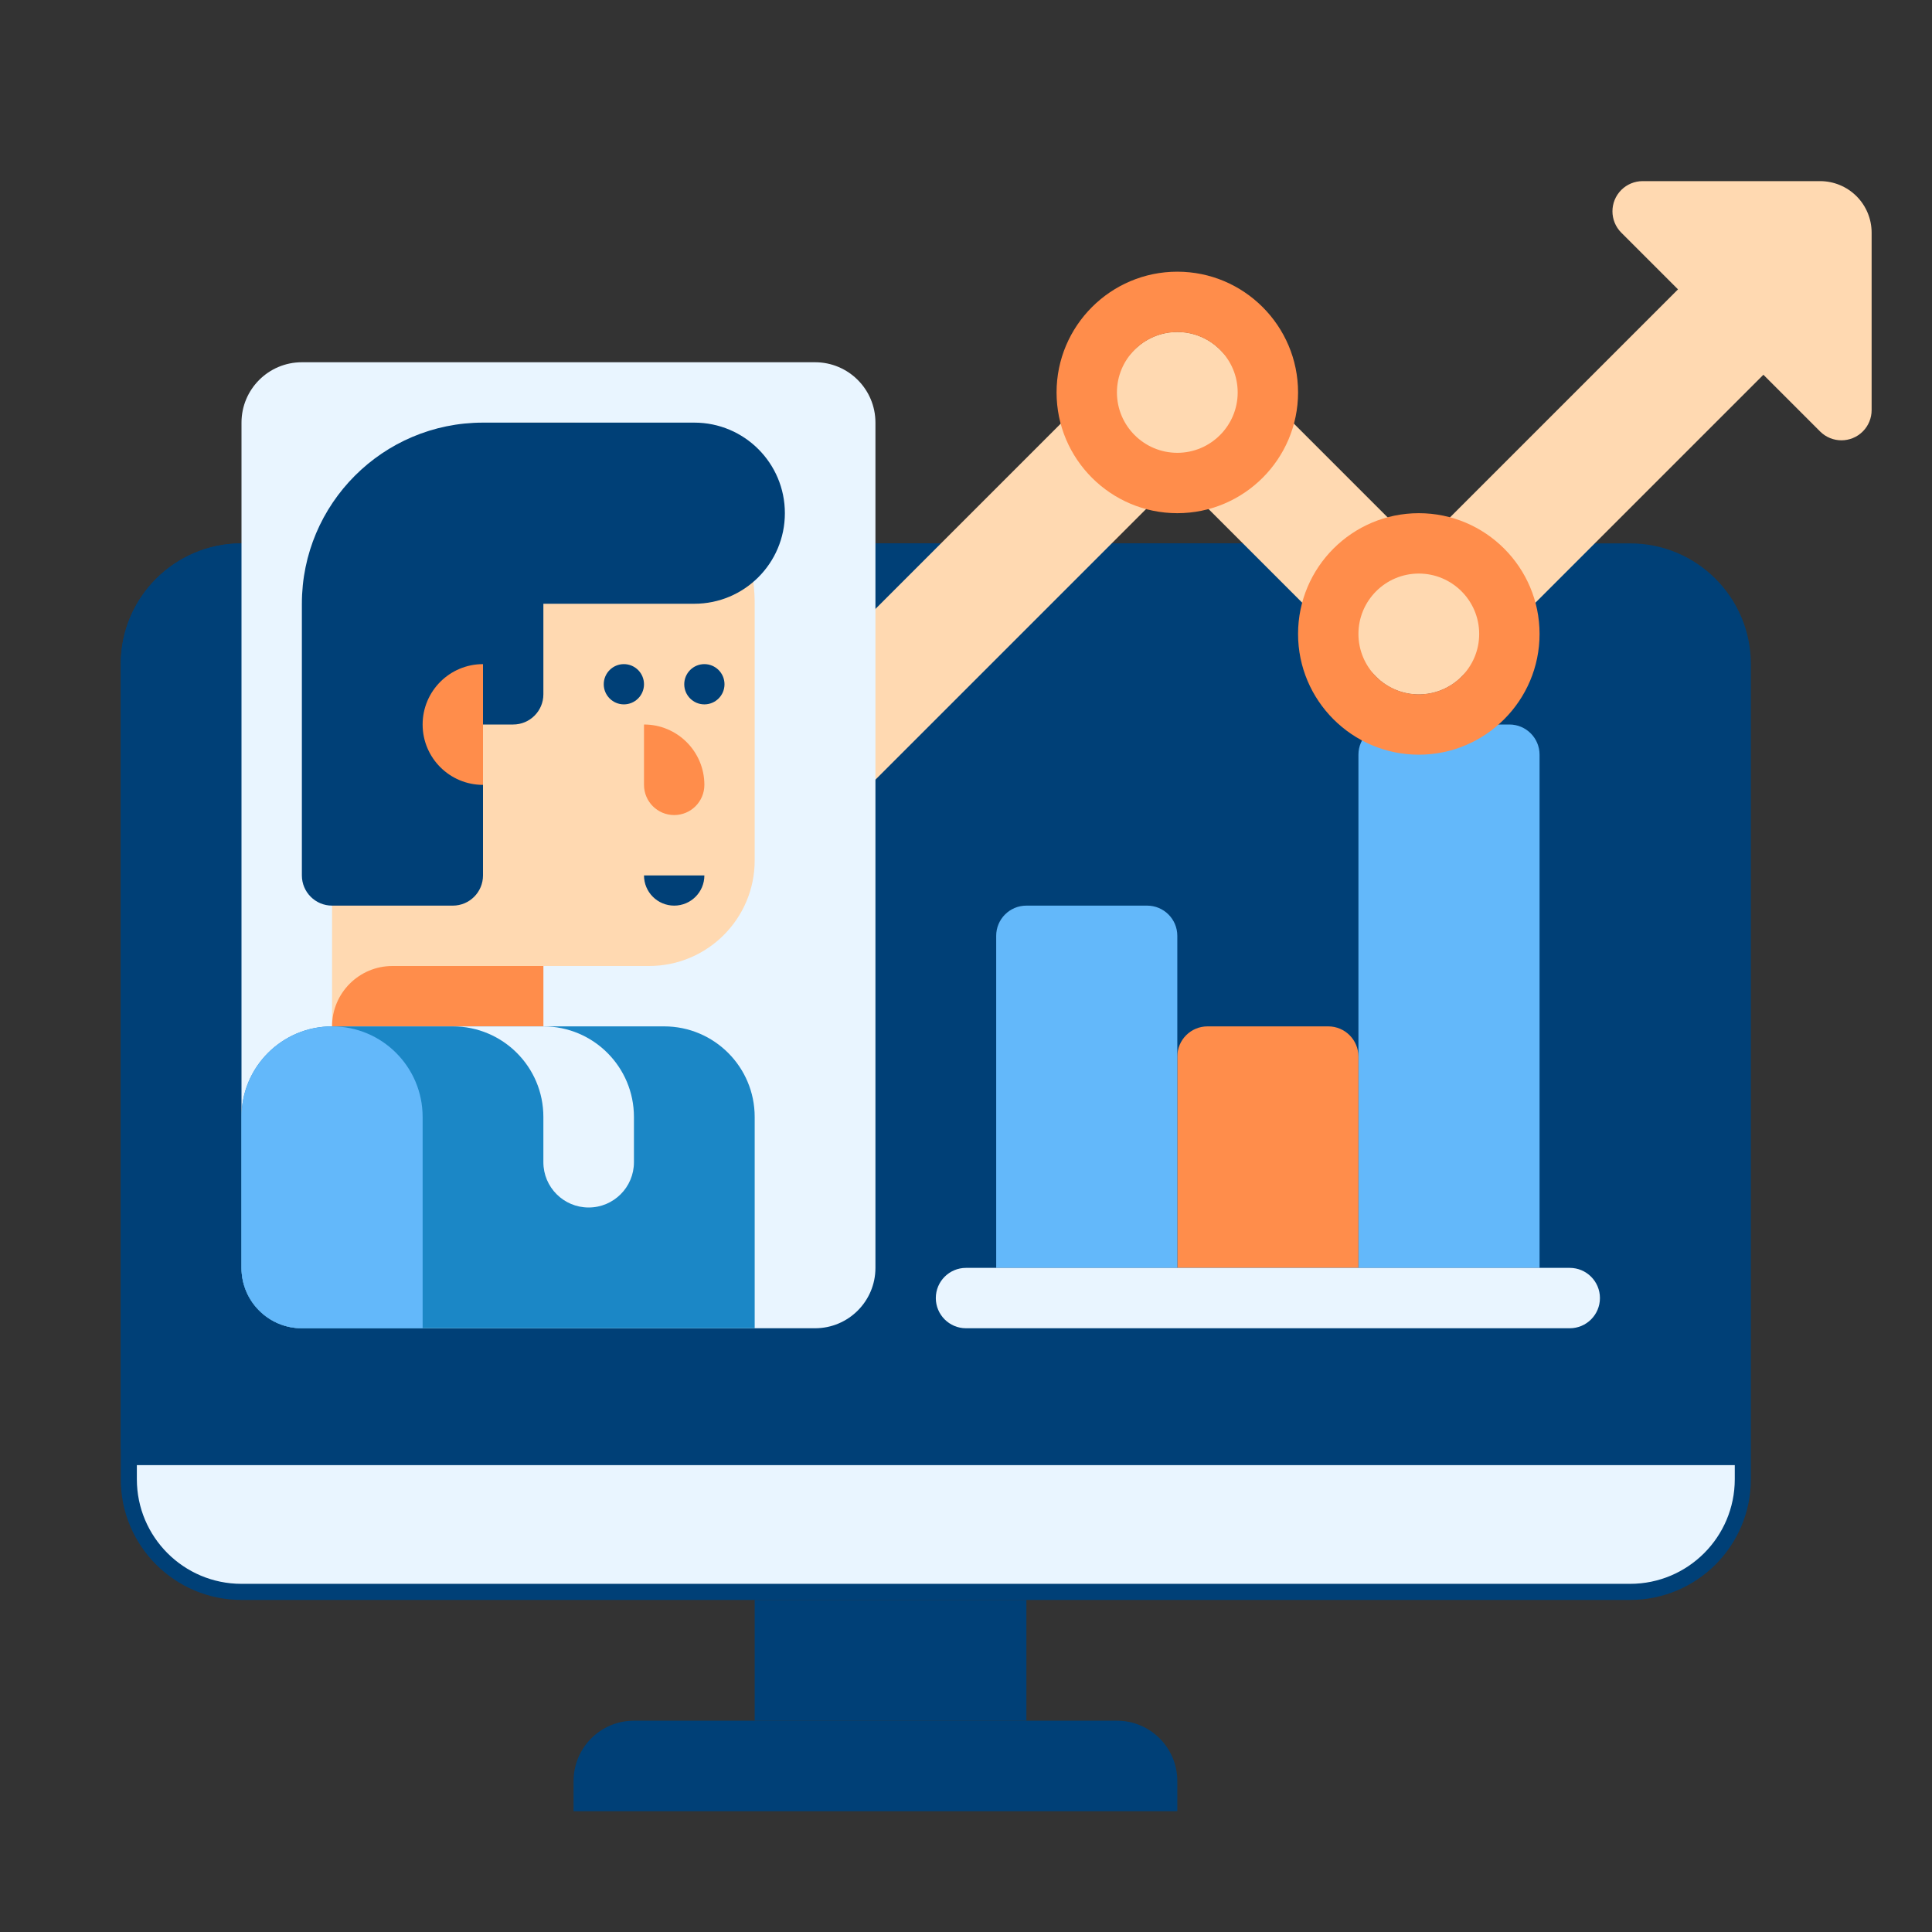 <svg width="120" height="120" viewBox="0 0 120 120" fill="none" xmlns="http://www.w3.org/2000/svg">
<rect x="0" y="0" width="120" height="120" fill="#333333" stroke="none"/>
<path d="M108.75 90H7.5V41.25C7.5 37.108 10.858 33.75 15 33.75H101.25C105.392 33.75 108.75 37.108 108.75 41.25V90Z" fill="#004077"/>
<path d="M101.25 90H7.5V41.25C7.5 37.108 10.858 33.75 15 33.75H93.75C97.892 33.75 101.25 37.108 101.25 41.25V90Z" fill="#004077"/>
<path d="M101.25 98.875H15C11.134 98.875 8 95.741 8 91.875V90.5H108.25V91.875C108.25 95.741 105.116 98.875 101.25 98.875Z" fill="#E9F5FF" stroke="#004077"/>
<path d="M63.75 99.375H46.875V106.875H63.75V99.375Z" fill="#004077"/>
<path d="M73.125 112.5H35.625V110.625C35.625 108.554 37.304 106.875 39.375 106.875H69.375C71.446 106.875 73.125 108.554 73.125 110.625V112.5Z" fill="#004077"/>
<path d="M86.25 45H93.75C94.785 45 95.625 45.84 95.625 46.875V78.75H84.375V46.875C84.375 45.84 85.215 45 86.25 45Z" fill="#63B8FA"/>
<path d="M75 63.75H82.5C83.535 63.75 84.375 64.59 84.375 65.625V78.75H73.125V65.625C73.125 64.59 73.965 63.75 75 63.75Z" fill="#FF8D4B"/>
<path d="M63.75 56.25H71.25C72.285 56.25 73.125 57.09 73.125 58.125V78.75H61.875V58.125C61.875 57.09 62.715 56.25 63.75 56.25Z" fill="#63B8FA"/>
<path d="M60 82.5H97.5C98.535 82.5 99.375 81.66 99.375 80.625C99.375 79.59 98.535 78.75 97.5 78.75H60C58.965 78.75 58.125 79.59 58.125 80.625C58.125 81.66 58.965 82.5 60 82.5Z" fill="#E9F5FF"/>
<path d="M115.313 12.188C114.712 11.587 113.898 11.25 113.049 11.25H102.027C101.529 11.25 101.053 11.448 100.701 11.799C99.969 12.532 99.969 13.718 100.701 14.451L104.224 17.973L88.125 34.072L75.776 21.723C74.312 20.259 71.938 20.259 70.473 21.723L44.223 47.973C42.759 49.438 42.759 51.812 44.223 53.276C44.956 54.009 45.915 54.375 46.875 54.375C47.835 54.375 48.794 54.009 49.526 53.276L73.125 29.678L85.474 42.027C86.938 43.491 89.312 43.491 90.777 42.027L109.527 23.277L113.049 26.799C113.782 27.532 114.969 27.532 115.701 26.799C116.053 26.448 116.25 25.971 116.25 25.474V14.451C116.25 13.602 115.913 12.788 115.313 12.188Z" fill="#FFD9B1"/>
<path d="M73.125 28.125C75.196 28.125 76.875 26.446 76.875 24.375C76.875 22.304 75.196 20.625 73.125 20.625C71.054 20.625 69.375 22.304 69.375 24.375C69.375 26.446 71.054 28.125 73.125 28.125Z" fill="#FFD9B1"/>
<path d="M73.125 16.875C68.99 16.875 65.625 20.239 65.625 24.375C65.625 28.511 68.99 31.875 73.125 31.875C77.26 31.875 80.625 28.511 80.625 24.375C80.625 20.239 77.26 16.875 73.125 16.875ZM73.125 28.125C71.057 28.125 69.375 26.443 69.375 24.375C69.375 22.307 71.057 20.625 73.125 20.625C75.193 20.625 76.875 22.307 76.875 24.375C76.875 26.443 75.193 28.125 73.125 28.125Z" fill="#FF8D4B"/>
<path d="M88.125 43.125C90.196 43.125 91.875 41.446 91.875 39.375C91.875 37.304 90.196 35.625 88.125 35.625C86.054 35.625 84.375 37.304 84.375 39.375C84.375 41.446 86.054 43.125 88.125 43.125Z" fill="#FFD9B1"/>
<path d="M88.125 31.875C83.99 31.875 80.625 35.239 80.625 39.375C80.625 43.511 83.99 46.875 88.125 46.875C92.26 46.875 95.625 43.511 95.625 39.375C95.625 35.239 92.26 31.875 88.125 31.875ZM88.125 43.125C86.057 43.125 84.375 41.443 84.375 39.375C84.375 37.307 86.057 35.625 88.125 35.625C90.193 35.625 91.875 37.307 91.875 39.375C91.875 41.443 90.193 43.125 88.125 43.125Z" fill="#FF8D4B"/>
<path d="M50.625 82.5H18.75C16.679 82.5 15 80.821 15 78.75V26.25C15 24.179 16.679 22.5 18.75 22.5H50.625C52.696 22.5 54.375 24.179 54.375 26.25V78.75C54.375 80.821 52.696 82.5 50.625 82.5Z" fill="#E9F5FF"/>
<path d="M35.625 26.25H31.875C25.662 26.25 20.625 31.287 20.625 37.5V63.75H33.75V60H40.312C43.937 60 46.875 57.062 46.875 53.438V37.5C46.875 31.287 41.838 26.25 35.625 26.25Z" fill="#FFD9B1"/>
<path d="M38.75 43.75C39.44 43.75 40 43.19 40 42.5C40 41.81 39.44 41.25 38.75 41.25C38.06 41.25 37.5 41.81 37.5 42.5C37.5 43.19 38.06 43.75 38.75 43.75Z" fill="#004077"/>
<path d="M43.75 43.75C44.44 43.75 45 43.19 45 42.5C45 41.81 44.44 41.25 43.75 41.25C43.06 41.25 42.5 41.81 42.5 42.5C42.5 43.19 43.06 43.75 43.75 43.75Z" fill="#004077"/>
<path d="M41.875 50.625C40.84 50.625 40 49.785 40 48.75V45C42.071 45 43.75 46.679 43.75 48.75C43.75 49.785 42.91 50.625 41.875 50.625Z" fill="#FF8D4B"/>
<path d="M41.875 56.25C40.84 56.25 40 55.41 40 54.375H43.75C43.75 55.41 42.91 56.25 41.875 56.25Z" fill="#004077"/>
<path d="M43.125 26.25H30C23.787 26.25 18.75 31.287 18.75 37.5V54.375C18.75 55.41 19.59 56.25 20.625 56.25H28.125C29.16 56.25 30 55.41 30 54.375V45H31.875C32.91 45 33.75 44.16 33.75 43.125V37.5H43.125C46.232 37.5 48.75 34.982 48.75 31.875C48.75 28.768 46.232 26.25 43.125 26.25Z" fill="#004077"/>
<path d="M30 48.75V41.25C27.929 41.25 26.25 42.929 26.25 45C26.25 47.071 27.929 48.75 30 48.75Z" fill="#FF8D4B"/>
<path d="M33.75 60H24.375C22.304 60 20.625 61.679 20.625 63.75H33.75V60Z" fill="#FF8D4B"/>
<path d="M41.25 63.75H20.625C17.518 63.75 15 66.268 15 69.375V78.75C15 80.821 16.679 82.5 18.75 82.5H46.875V69.375C46.875 66.268 44.357 63.75 41.25 63.75Z" fill="#1B87C6"/>
<path d="M33.75 63.75H28.125C31.232 63.75 33.75 66.268 33.75 69.375V72.188C33.75 73.741 35.009 75 36.562 75C38.116 75 39.375 73.741 39.375 72.188V69.375C39.375 66.268 36.857 63.75 33.75 63.75Z" fill="#E9F5FF"/>
<path d="M20.625 63.75C17.518 63.75 15 66.268 15 69.375V78.75C15 80.821 16.679 82.5 18.75 82.5H26.25V69.375C26.25 66.268 23.732 63.75 20.625 63.75Z" fill="#63B8FA"/>
</svg>
